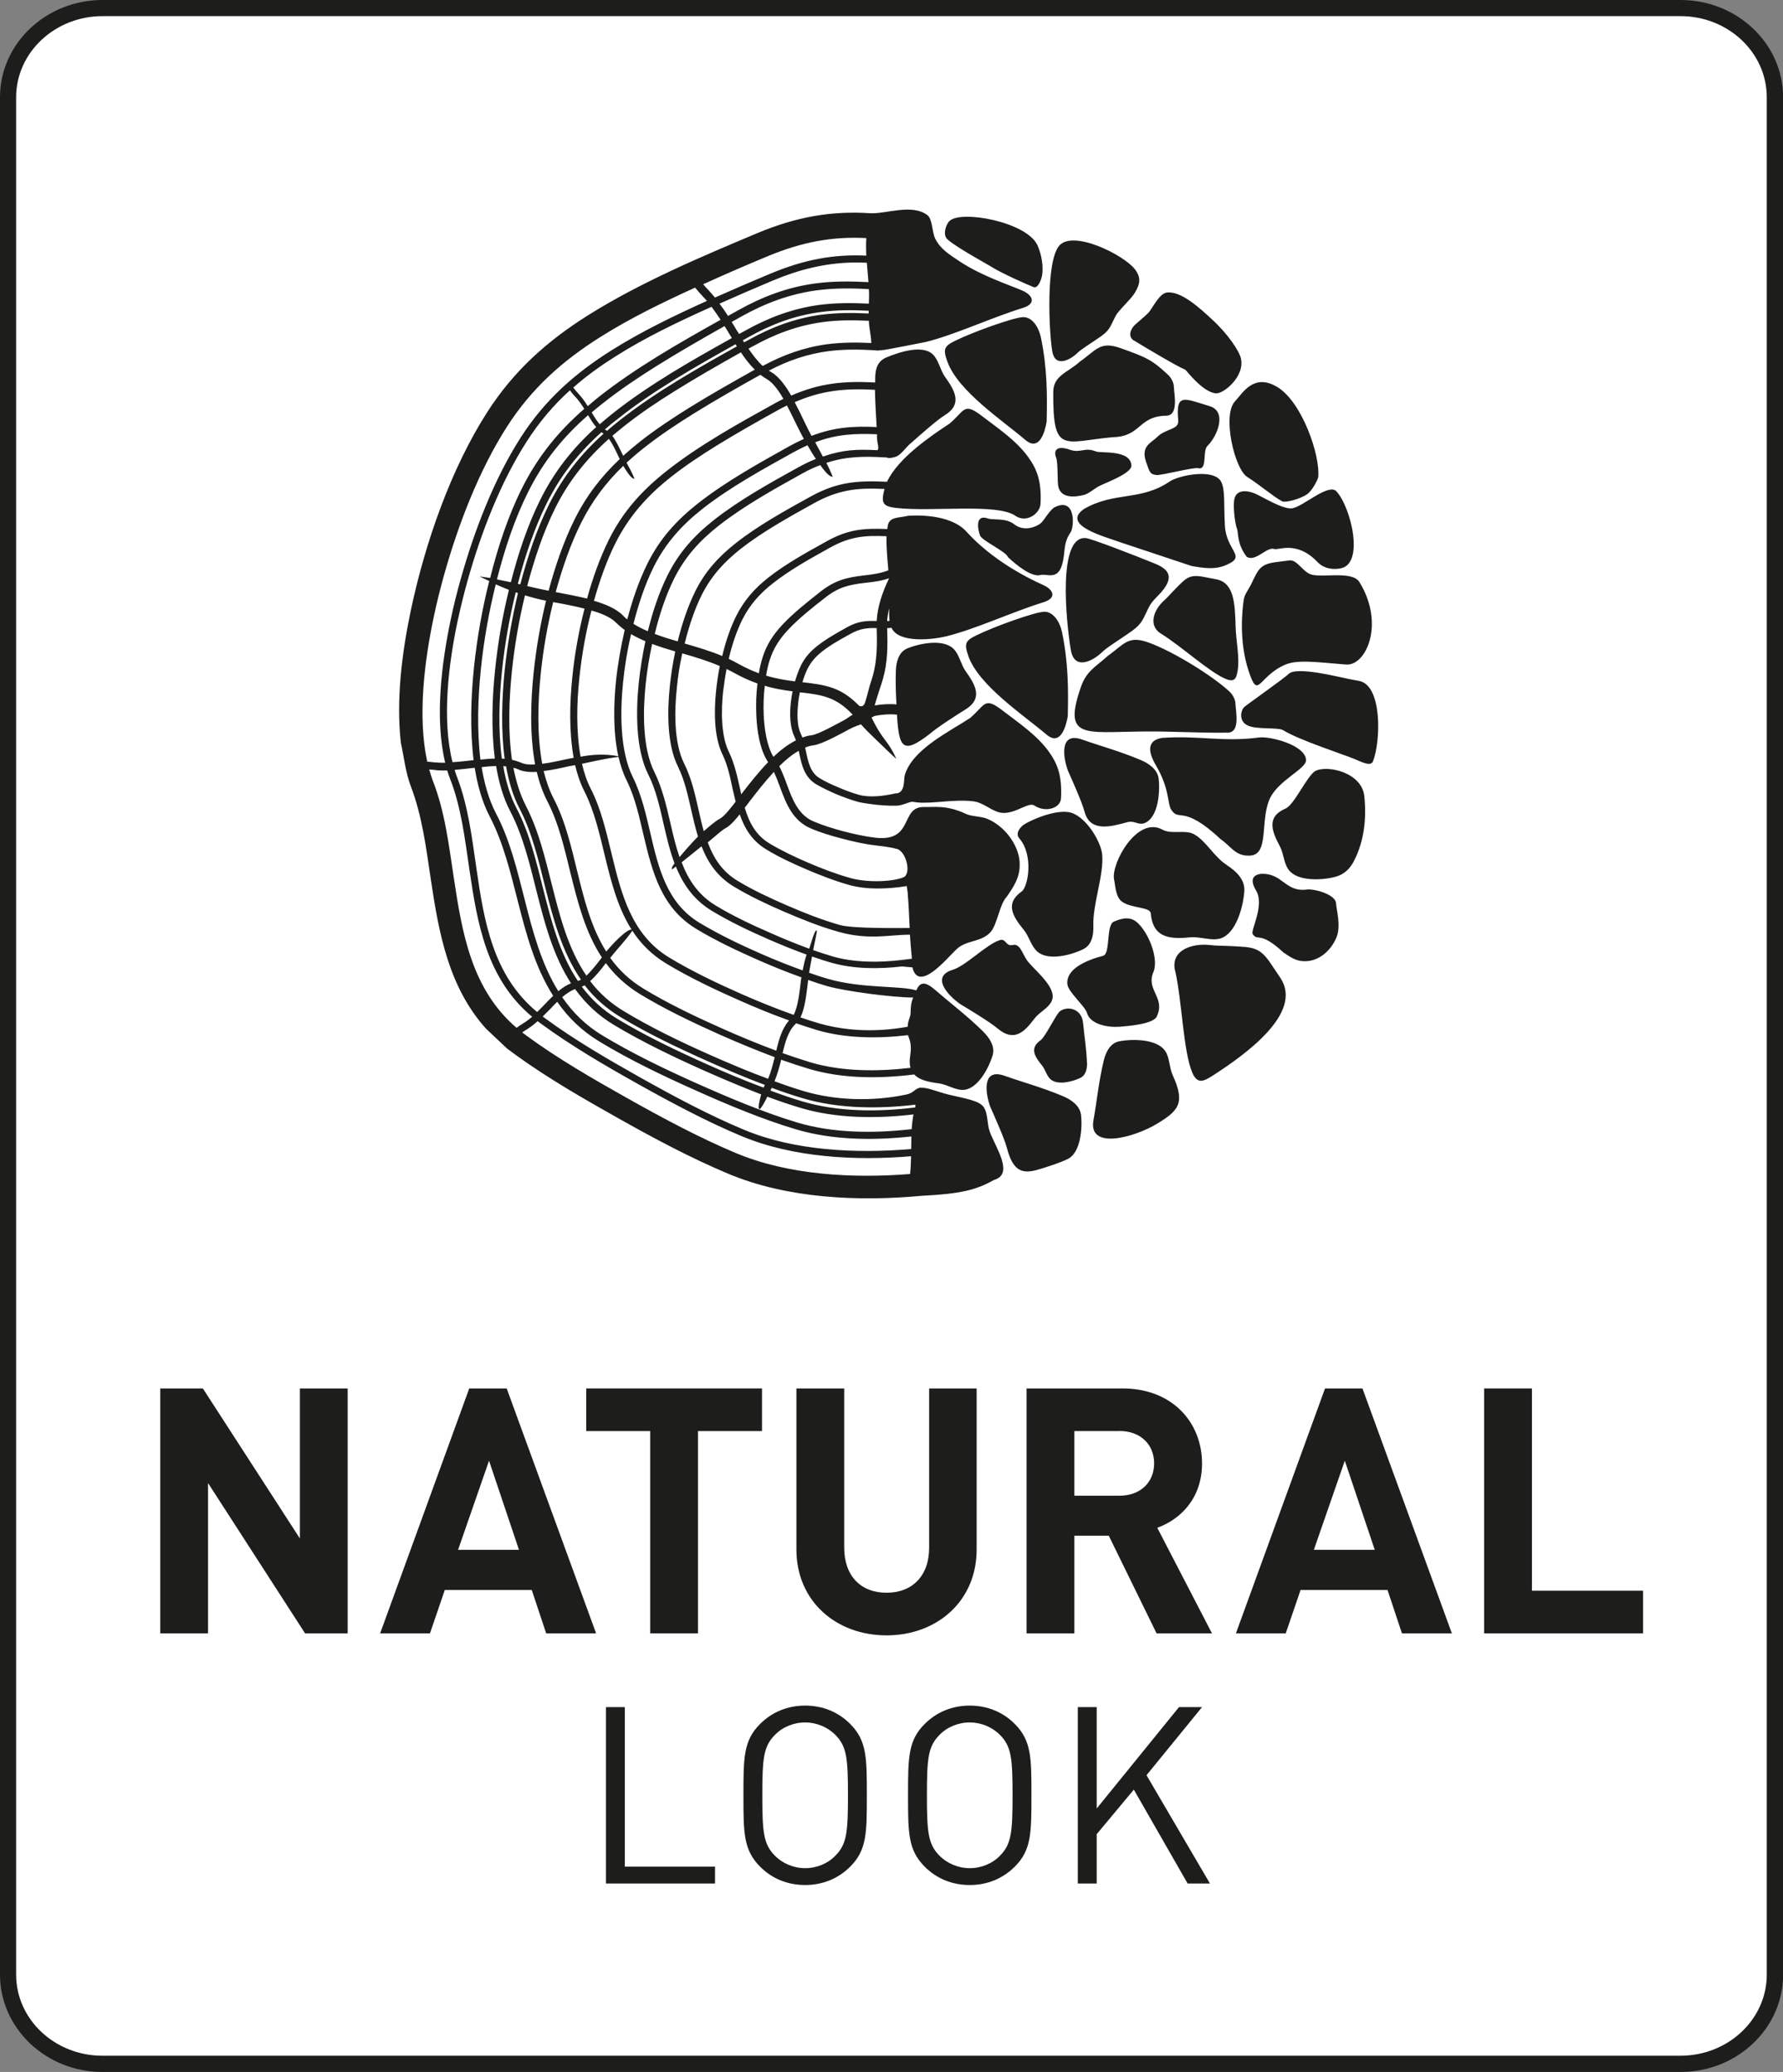 <?xml version="1.0" encoding="UTF-8"?> <svg xmlns="http://www.w3.org/2000/svg" id="Layer_1" viewBox="0 0 175.7 204.16"><rect x="0" y="0" width="175.7" height="204.16" fill="#808080" stroke="none"/><defs><style>.cls-1{fill:#fff;}.cls-2,.cls-3{fill:#1d1d1b;}.cls-3{fill-rule:evenodd;}</style></defs><g><path class="cls-1" d="m10.1.8C4.96.8.8,4.73.8,9.58v184.99c0,4.85,4.16,8.79,9.3,8.79h155.51c5.14,0,9.3-3.94,9.3-8.79V9.58c0-4.85-4.16-8.79-9.3-8.79H10.1Z"></path><path class="cls-2" d="m165.61,204.16H10.1c-5.57,0-10.1-4.3-10.1-9.59V9.58C0,4.3,4.53,0,10.1,0h155.51c5.57,0,10.1,4.3,10.1,9.58v184.99c0,5.29-4.53,9.59-10.1,9.59ZM10.1,1.59C5.41,1.59,1.59,5.18,1.59,9.58v184.99c0,4.41,3.81,7.99,8.5,7.99h155.51c4.69,0,8.5-3.58,8.5-7.99V9.58c0-4.41-3.81-7.99-8.5-7.99H10.1Z"></path></g><path class="cls-1" d="m109.1,43.25c19.47,2.17,9.1-15.21,0,0"></path><g><path class="cls-2" d="m30.06,160.94l-9.56-14.81v14.81h-4.71v-24.13h4.2l9.56,14.78v-14.78h4.71v24.13h-4.2Z"></path><path class="cls-2" d="m53.82,160.94l-1.42-4.27h-8.57l-1.46,4.27h-4.91l8.78-24.13h3.69l8.81,24.13h-4.91Zm-5.63-17.01l-3.05,8.78h6l-2.95-8.78Z"></path><path class="cls-2" d="m68.78,141.01v19.93h-4.71v-19.93h-6.3v-4.2h17.32v4.2h-6.3Z"></path><path class="cls-2" d="m87.36,161.14c-4.95,0-8.88-3.35-8.88-8.47v-15.86h4.71v15.69c0,2.78,1.63,4.44,4.17,4.44s4.2-1.66,4.2-4.44v-15.69h4.68v15.86c0,5.12-3.93,8.47-8.88,8.47Z"></path><path class="cls-2" d="m113.97,160.94l-4.71-9.62h-3.39v9.62h-4.71v-24.13h9.46c4.91,0,7.83,3.36,7.83,7.39,0,3.39-2.07,5.49-4.41,6.34l5.39,10.4h-5.46Zm-3.66-19.93h-4.44v6.37h4.44c2.07,0,3.42-1.32,3.42-3.19s-1.36-3.19-3.42-3.19Z"></path><path class="cls-2" d="m138.15,160.94l-1.42-4.27h-8.57l-1.46,4.27h-4.91l8.78-24.13h3.69l8.81,24.13h-4.91Zm-5.63-17.01l-3.05,8.78h6l-2.95-8.78Z"></path><path class="cls-2" d="m146.25,160.94v-24.13h4.71v19.93h10.95v4.2h-15.66Z"></path></g><g><path class="cls-2" d="m59.71,185.59v-17.38h1.86v15.72h8.89v1.66h-10.74Z"></path><path class="cls-2" d="m83.78,183.93c-1.17,1.17-2.71,1.81-4.44,1.81s-3.27-.63-4.44-1.81c-1.64-1.64-1.64-3.34-1.64-7.03s0-5.4,1.64-7.03c1.17-1.17,2.71-1.81,4.44-1.81s3.27.63,4.44,1.81c1.64,1.64,1.64,3.34,1.64,7.03s0,5.4-1.64,7.03Zm-1.44-12.96c-.76-.78-1.86-1.25-3-1.25s-2.25.46-3,1.25c-1.1,1.12-1.22,2.29-1.22,5.93s.12,4.81,1.22,5.93c.76.78,1.86,1.25,3,1.25s2.25-.46,3-1.25c1.1-1.12,1.22-2.29,1.22-5.93s-.12-4.81-1.22-5.93Z"></path><path class="cls-2" d="m100,183.93c-1.17,1.17-2.71,1.81-4.44,1.81s-3.27-.63-4.44-1.81c-1.64-1.64-1.64-3.34-1.64-7.03s0-5.4,1.64-7.03c1.17-1.17,2.71-1.81,4.44-1.81s3.27.63,4.44,1.81c1.64,1.64,1.64,3.34,1.64,7.03s0,5.4-1.64,7.03Zm-1.44-12.96c-.76-.78-1.86-1.25-3-1.25s-2.25.46-3,1.25c-1.1,1.12-1.22,2.29-1.22,5.93s.12,4.81,1.22,5.93c.76.78,1.86,1.25,3,1.25s2.25-.46,3-1.25c1.1-1.12,1.22-2.29,1.22-5.93s-.12-4.81-1.22-5.93Z"></path><path class="cls-2" d="m117.03,185.59l-5.3-9.25-3.66,4.39v4.86h-1.86v-17.38h1.86v9.99l8.11-9.99h2.27l-5.47,6.71,6.25,10.67h-2.2Z"></path></g><path class="cls-3" d="m109.1,64.69c-1.17,1.03-2.03,1.45-2.56,2.93-1.83,5.2.28,4.52,5.84,4.46,2.85-.05,5.81.16,8.62.11,1.24-.02.77-2.1.74-2.89,0-.18-.12-.72-.58-1.15-1.59-1.49-5.5-3.95-7.98-4.84-2.05-.74-2.39.18-4.09,1.37m-2.31-14.5c-2.26,1.61,2.32,2.76,3.52,3.22,2.38.79,4.75,1.58,7.12,2.37,1.18.2,2.36.41,3.5-.14,1.94-.84-.08-1.34-.22-3.86-.11-2.08.04-3.49-.36-4.29-.69-1.36-4.17-.65-5.07-.04-2.93,1.98-5.44.95-8.5,2.74Zm7.65,12.27c1.98,1.22,4.77,3.81,6.39,4.46.93.37,1.04-.17,1.16-.97.17-1.21-.17-2.69-.22-4.18-.07-2.19-.11-4.3-1.86-4.67-.44-.08-.87-.17-1.31-.25-1.43-.27-1.74.15-2.75,1.17-.5.5-.76.83-1.16,1.19-.92.82-1.62,2.41-.26,3.25Zm-5.83,1.81c.43-.45,1.91-1.34,2.96-2.1,1.05-.76,1.08-1.22,1.7-2.42.35-.68,1.14-1.2,1.61-1.97.66-1.09.19-1.72-1.05-2.23-1.9-.78-6.27-2.47-6.81-2.52-2.8-.27-1.97,8.14-1.49,11.02.34,2.03,2.13,1.13,3.08.22Zm-51.03-23.98c-.27-.43-.57-.86-.92-1.23-.18-.19-.34-.38-.49-.59-1.64,1.48-3.03,3.14-4.23,5-2.6,4.03-4.55,9.09-5.85,13.74-.37,1.32-.7,2.66-.99,4.01-.88,4.15-1.57,9.64-.5,13.89.66-.03,1.32-.12,1.98-.19.03,0,.06,0,.1-.01-.37-3.02-.27-6.18.04-9.17.3-2.86.8-5.71,1.5-8.48-.21-.1-.42-.19-.62-.29l-.33-.16.36.05c.23.03.45.07.68.1.75-3,1.76-6.09,3.13-8.83,1.55-3.1,3.55-5.58,6.16-7.85Zm1.18,1.8c-.31-.35-.56-.77-.8-1.17-2.5,2.18-4.42,4.58-5.91,7.57-1.34,2.68-2.33,5.68-3.07,8.61.46.09.91.19,1.37.28.71-2.77,1.64-5.61,2.91-8.15,1.39-2.79,3.19-5.06,5.5-7.14Zm.52.51c-2.26,2.02-4.02,4.24-5.38,6.97-1.24,2.49-2.16,5.25-2.86,7.96.08.02.16.04.24.06.7-2.67,1.61-5.41,2.83-7.87,1.36-2.73,3.12-4.95,5.38-6.98-.07-.04-.14-.09-.21-.14Zm.73.65c-2.21,1.98-3.95,4.14-5.28,6.81-1.2,2.4-2.08,5.09-2.77,7.7.7.16,1.41.32,2.11.46.64-2.38,1.46-4.81,2.55-7.01,1.14-2.3,2.6-4.21,4.46-5.97-.06-.12-.12-.25-.18-.37-.25-.53-.54-1.15-.89-1.62Zm1.43,2.65c-1.73,1.66-3.1,3.5-4.18,5.66-1.06,2.13-1.86,4.49-2.49,6.79,1.03.2,2.07.39,3.09.64.54-1.97,1.24-3.95,2.14-5.78,1.39-2.81,3.3-4.91,5.76-6.84,3.17-2.5,6.97-4.6,10.5-6.56.31-.17.63-.35.95-.5-.37-.64-.96-1.55-1.6-1.92-.23-.14-.45-.29-.67-.45-2.19,1.22-4.37,2.46-6.49,3.77-1.69,1.05-3.37,2.16-4.93,3.39-.61.48-1.2.98-1.77,1.5.27.49.53.96.74,1.48l.04.11-.11-.03c-.28-.07-.8-.92-1-1.26Zm-.03-.97c.54-.48,1.09-.95,1.66-1.4,1.56-1.23,3.23-2.33,4.92-3.38,2.09-1.3,4.25-2.51,6.4-3.72-.52-.5-.97-1.1-1.37-1.7-2.18,1.22-4.36,2.47-6.48,3.79-1.72,1.07-3.42,2.2-5,3.46-.4.32-.8.64-1.19.97.38.52.68,1.17.96,1.75.03.07.07.15.11.22Zm-1.57-2.48c.4-.35.81-.69,1.23-1.02,3.51-2.77,7.64-5.11,11.55-7.29-.04-.07-.08-.14-.13-.21-3.93,2.2-8.11,4.56-11.62,7.37-.43.32-.85.66-1.25,1.02.05.04.1.07.16.1.02.01.04.03.06.04Zm-.74-.63c.42-.37.86-.73,1.31-1.09,3.56-2.82,7.75-5.2,11.72-7.41-.07-.11-.15-.23-.21-.34-.17-.28-.33-.56-.51-.84-2.28,1.28-4.55,2.59-6.76,3.97-1.8,1.13-3.57,2.32-5.24,3.64-.37.3-.74.59-1.1.9.24.4.49.81.8,1.17Zm11.92-10.3c-.29-.43-.58-.86-.89-1.28-3.21,1.44-6.47,2.99-9.43,4.86-1.47.93-2.9,1.94-4.2,3.1.16.2.31.39.49.58.36.38.66.81.94,1.25.33-.29.67-.57,1.01-.85,3.67-2.91,7.99-5.37,12.08-7.66Zm-27.14,43.65c-1.05-4.36-.35-9.85.54-14.09.29-1.39.63-2.76,1.02-4.12,1.32-4.69,3.28-9.8,5.9-13.87,2.35-3.65,5.28-6.27,8.96-8.58,2.96-1.86,6.18-3.41,9.37-4.85-.13-.15-.26-.31-.41-.45-.26-.28-.51-.56-.75-.86-3.17,1.44-6.36,2.99-9.3,4.84-3.79,2.38-6.82,5.09-9.24,8.86-2.76,4.3-4.83,9.7-6.21,14.65-.38,1.36-.72,2.73-1.01,4.11-.91,4.3-1.61,9.82-.64,14.25.21.02.42.03.63.06.38.04.76.05,1.14.05Zm33.68-35.21c-.32.16-.63.31-.94.49-2,1.11-4,2.24-5.95,3.44-1.54.95-3.05,1.95-4.47,3.06-2.38,1.87-4.21,3.91-5.57,6.63-.88,1.77-1.55,3.71-2.09,5.63.96.28,2.15.72,2.86,1.45.13.14.27.27.42.39.49-1.88,1.14-3.8,2-5.53,1.21-2.43,2.85-4.24,4.97-5.91,2.74-2.15,6-3.96,9.05-5.66.45-.25.91-.47,1.38-.69-.22-.41-.43-.82-.64-1.24-.34-.68-.66-1.37-1.02-2.05Zm2.85,5.27c-.3-.44-.57-.89-.83-1.35-.46.21-.91.44-1.36.68-3.01,1.67-6.28,3.46-8.99,5.59-2.04,1.61-3.62,3.36-4.79,5.69-.88,1.76-1.52,3.73-2.01,5.64.45.28.93.52,1.42.73.46-1.88,1.09-3.81,1.95-5.53,1.11-2.23,2.61-3.89,4.56-5.43,2.51-1.98,5.51-3.64,8.31-5.19.56-.31,1.14-.59,1.73-.83Zm-22.78,51.86c-.09.06-.19.1-.29.14.95,1.27,2.09,2.31,3.45,3.14,2.77,1.68,5.84,3.14,8.78,4.46,1.87.84,3.77,1.64,5.68,2.35.05-.09.09-.18.13-.27-1.89-.7-3.75-1.5-5.6-2.32-2.91-1.3-5.94-2.73-8.67-4.39-1.36-.83-2.53-1.86-3.5-3.12Zm.54-.4c.9,1.19,2,2.16,3.27,2.93,2.7,1.64,5.69,3.07,8.57,4.35,1.87.83,3.77,1.63,5.69,2.34.29-.68.47-1.41.65-2.13-1.77-.67-3.53-1.39-5.27-2.16-2.69-1.2-5.5-2.53-8.03-4.07-1.31-.8-2.42-1.81-3.34-3.04-.46.61-.97,1.26-1.54,1.76Zm4.08-5.08c-1.37-2.15-2.02-4.72-2.65-7.32-.51-2.11-1.02-4.36-2.01-6.32-.41-.81-.7-1.69-.91-2.57-.19.03-.38.08-.56.1-.84.19-1.68.38-2.54.48.23.91.53,1.84.97,2.68,1.18,2.26,1.76,4.84,2.36,7.28.65,2.64,1.35,5.48,2.84,7.83.46-.55,1.93-2.18,2.51-2.18Zm15.5,8.94c-1.66-.59-3.31-1.27-4.93-1.99-2.41-1.06-4.9-2.25-7.16-3.61-1.46-.88-2.53-1.99-3.34-3.23-.66.96-1.46,1.76-2.18,2.67.87,1.22,1.94,2.21,3.22,3,2.49,1.52,5.28,2.84,7.94,4.02,1.71.76,3.45,1.48,5.2,2.13.25-1.02.55-2.18,1.26-2.97Zm-16.81-26.03c-.54-2.43-.45-5.24-.23-7.4.18-1.7.48-3.39.86-5.04-.32-.22-.6-.47-.88-.74-.57-.58-1.63-.96-2.4-1.17-.56,2.17-.96,4.41-1.19,6.65-.27,2.5-.32,5.23.12,7.75,1.17-.22,2.43-.29,3.63-.06l.09.02Zm17.28,25.48c.43-.79.58-2.27.69-3.19.03-.17.04-.33.07-.5-1.41-.5-2.81-1.07-4.18-1.67-2.07-.91-4.24-1.93-6.19-3.11-3.45-2.09-4.33-5.63-5.18-9.22-.43-1.82-.84-3.75-1.69-5.45-.34-.68-.59-1.45-.78-2.26h-.11c-1.22.17-2.3.41-3.49.67.19.83.46,1.66.85,2.43,1.04,2.02,1.55,4.31,2.08,6.49.95,3.9,1.94,7.92,5.68,10.18,2.23,1.35,4.7,2.52,7.07,3.57,1.7.75,3.43,1.45,5.18,2.07Zm.88-4.36c.11-.52.22-1.07.39-1.57-1.24-.45-2.46-.94-3.67-1.47-1.9-.83-3.88-1.76-5.66-2.84-1.74-1.05-2.81-2.54-3.55-4.37-.1.07-.19.16-.29.23l-.07.06-.03-.09c-.04-.11.18-.39.26-.51-.47-1.23-.76-2.52-1.06-3.8-.38-1.66-.76-3.44-1.54-4.98-1.26-2.52-1.2-6.29-.93-8.96.14-1.39.37-2.78.66-4.15-.49-.2-.96-.43-1.41-.7-.37,1.55-.63,3.14-.79,4.73-.29,2.78-.35,6.75.96,9.37.87,1.75,1.31,3.73,1.75,5.61.78,3.34,1.61,6.8,4.81,8.73,1.92,1.16,4.04,2.17,6.09,3.07,1.34.59,2.71,1.13,4.08,1.63Zm-36.8-19.83c.1.35.21.71.33,1.05,1.22,3.06,1.61,6.44,2.1,9.65.81,5.37,1.73,10.98,6.19,14.78.19-.16.4-.29.61-.42.33-.2.63-.43.92-.67-4.5-3.76-5.4-9.17-6.19-14.55-.44-2.97-.8-6.13-1.92-8.96-.1-.25-.18-.51-.26-.76-.46.01-.92,0-1.38-.07-.13-.01-.27-.02-.41-.03Zm10.64,23.92c.28-.27.56-.56.83-.84.24-.26.5-.51.75-.76-1.8-2.82-2.68-6.17-3.49-9.35-.71-2.77-1.41-5.72-2.75-8.29-.78-1.49-1.23-3.19-1.49-4.82-.03,0-.05,0-.08,0-.63.07-1.27.15-1.9.2.06.19.12.39.19.58,1.14,2.9,1.52,6.11,1.96,9.15.75,5.17,1.62,10.53,5.98,14.13Zm-4.05-24.24c-.48.01-.95.05-1.42.11.26,1.56.69,3.18,1.44,4.61,1.38,2.63,2.08,5.63,2.81,8.47.77,3.04,1.62,6.29,3.31,9,.37-.32.79-.6,1.25-.78-1.77-2.72-2.62-6-3.4-9.08-.66-2.63-1.32-5.44-2.59-7.87-.72-1.37-1.14-2.95-1.39-4.45Zm.71.01c.24,1.41.64,2.87,1.31,4.15,1.31,2.5,1.97,5.36,2.65,8.05.77,3.04,1.61,6.32,3.4,8.97.1-.03.2-.08.3-.13-1.88-2.72-2.75-6.05-3.54-9.17-.64-2.56-1.27-5.31-2.51-7.68-.68-1.29-1.08-2.76-1.33-4.17-.09,0-.18-.02-.27-.02Zm8.19,20.65c.56-.53,1.07-1.19,1.53-1.8-1.64-2.48-2.39-5.48-3.09-8.3-.58-2.36-1.15-4.91-2.29-7.1-.47-.91-.8-1.9-1.04-2.88-.56.03-1.22.01-1.76-.22-.17-.09-.36-.15-.54-.19.25,1.27.63,2.58,1.23,3.75,1.27,2.45,1.91,5.21,2.58,7.85.76,3.01,1.59,6.27,3.39,8.89Zm-10.43-21.29c.47-.05.94-.1,1.41-.1-.36-2.89-.27-5.92.03-8.78.27-2.64.73-5.28,1.36-7.85-.44-.17-.87-.35-1.3-.54-.67,2.71-1.17,5.51-1.46,8.3-.3,2.92-.4,6.01-.05,8.97Zm2.38-.08c-.38-2.87-.28-5.88,0-8.72.27-2.57.72-5.12,1.31-7.61-.07-.03-.15-.05-.22-.08-.62,2.52-1.08,5.11-1.35,7.71-.29,2.82-.39,5.83-.02,8.68.09,0,.18.01.27.02Zm.72.1c.32.07.64.17.94.3.4.17.91.18,1.34.15-.53-2.92-.45-6.1-.15-9,.25-2.4.66-4.8,1.23-7.13-.7-.13-1.4-.32-2.08-.53-.59,2.46-1.03,4.97-1.29,7.5-.29,2.82-.39,5.86.01,8.71Zm6.08-.19c-.46-2.59-.4-5.41-.13-7.99.23-2.27.64-4.53,1.2-6.72-1.02-.26-2.06-.46-3.09-.64-.57,2.33-.99,4.71-1.23,7.11-.29,2.84-.37,5.97.15,8.82.83-.1,1.66-.3,2.48-.47.21-.04.42-.09.63-.12Zm10.43,9.78c.57-.69,1.19-1.39,1.82-2.03-.26-.84-.45-1.7-.65-2.55-.33-1.45-.66-3.01-1.33-4.36-1.1-2.21-1.04-5.52-.8-7.86.12-1.17.3-2.33.54-3.47-.76-.22-1.53-.46-2.28-.74-.28,1.32-.5,2.65-.64,4-.26,2.53-.34,6.21.85,8.59.8,1.61,1.21,3.42,1.61,5.14.25,1.1.51,2.2.88,3.27Zm5.53-5.47c-.1-.41-.2-.82-.29-1.23-.24-1.13-.49-2.36-1-3.41-.87-1.77-.83-4.38-.64-6.25.09-.83.2-1.66.37-2.47-1.2-.52-2.45-.89-3.7-1.25-.24,1.11-.43,2.24-.53,3.38-.24,2.2-.32,5.4.72,7.48.71,1.42,1.07,3.01,1.41,4.53.16.71.32,1.43.52,2.13.4-.35,1.19-1.04,1.59-1.23.46-.24,1.22-1.25,1.56-1.69Zm.54-.71c.84-1.09,1.7-2.18,2.66-3.18-.83-1.24-1.1-3.16-1.16-4.59-.05-1.05-.02-2.13.11-3.16-.8-.29-1.57-.64-2.32-1.06-.24-.13-.47-.25-.72-.37-.15.75-.25,1.52-.35,2.28-.18,1.73-.23,4.24.57,5.88.55,1.12.82,2.38,1.09,3.58.05.2.09.41.13.62Zm3.18-3.7c.66-.63,1.4-1.21,2.22-1.63-.05-.14-.1-.28-.17-.42-.44-.92-.44-2.25-.34-3.22.04-.4.1-.8.18-1.19-.93-.12-1.83-.27-2.74-.55-.11.97-.15,1.96-.1,2.94.06,1.23.28,2.96.95,4.06Zm2.85-1.9c.29-.11.59-.2.9-.23.69-.08,2.54-1.14,3.22-1.49.3-.16.56-.39.85-.54-1.64-1.73-2.96-1.95-5.17-2.2-.01,0-.03,0-.04,0-.08.4-.15.81-.18,1.22-.08.82-.12,2.05.26,2.83.07.14.12.28.18.43Zm-.72-5.54c.16-.54.35-1.08.59-1.58.4-.8.94-1.39,1.64-1.94.88-.69,1.93-1.27,2.91-1.82,1.01-.56,1.78-.65,2.91-.61.08-1.49.59-2.87,1.21-4.19v-.02c-.77.27-1.52.36-2.34.45-1.6.18-2.64.43-3.92,1.44-1.27.99-2.63,2.06-3.73,3.24-.81.88-1.39,1.77-1.76,2.92-.16.5-.27,1.02-.36,1.54.94.29,1.88.45,2.85.57Zm.73.08c2.33.27,3.79.49,5.58,2.31.1.1.4.08.46-.07v-.02s.02,0,.02,0c.14-.08.48-1.59.57-1.86.1-.32.21-.64.3-.96.44-1.54.44-3.11.39-4.73-.98-.03-1.66.06-2.53.54-.95.52-1.97,1.08-2.83,1.75-.62.49-1.11,1.02-1.46,1.73-.21.42-.37.87-.5,1.32Zm8.55-7.28c-.1.41-.17.83-.2,1.25.08,0,.16,0,.24-.01-.05-.37-.05-.79-.04-1.24Zm-.25-7.1c-2.16-.1-3.6.03-5.54,1.1-1.91,1.06-3.96,2.19-5.66,3.53-1.28,1-2.27,2.1-3.01,3.56-.6,1.2-1.04,2.57-1.35,3.89.32.15.64.32.95.49.65.36,1.32.68,2.02.93.08-.53.21-1.06.37-1.57.39-1.25,1.04-2.23,1.92-3.18,1.12-1.2,2.5-2.28,3.79-3.3,1.41-1.1,2.52-1.39,4.28-1.59.77-.09,1.5-.18,2.23-.44.06-.02.11-.04.17-.06-.1-1.2-.21-2.27-.18-3.37Zm25.02,22.04c-2.04-.86-3.83-1.33-5.76-2.01-2.26-.8-1.87,1.77-1.4,3.05.41.93,1.4,3.13,1.64,4.05.54,2.07,2.62,1.48,4.19,1.05.8-.22,1.14.39,1.85.03,1.19-.61,1.42-2.89,1.27-4.29-.1-.95-.98-1.54-1.79-1.88Zm-19.03-39.25c1.02,2.89,5.46,5.82,7.67,7.71,1.41,1.21,1.95-.84,2.11-1.8.06-2.62.06-5.27-.57-8.3-.21-.99-.85-2.03-1.78-1.99-.91.04-4.79,1.41-6.67,2.33-1.1.54-1.2.83-.77,2.04Zm-7.76-5v.26c-1.6-.08-3.15-.08-4.74.13-2.54.35-4.85,1.22-7.05,2.45-.16.09-.32.18-.48.26-.04-.07-.09-.13-.13-.2.21-.12.42-.24.63-.35,2.19-1.23,4.49-2.09,7.02-2.43,1.59-.22,3.16-.21,4.75-.13Zm.02-2.13c.03.49.02.97,0,1.42-1.65-.08-3.27-.09-4.93.13-2.61.36-4.96,1.25-7.22,2.51-.21.11-.43.23-.64.35-.07-.12-.14-.23-.22-.34-.16-.29-.34-.57-.51-.85.32-.18.65-.36.97-.54,2.31-1.29,4.73-2.21,7.4-2.57,1.72-.23,3.42-.22,5.14-.12Zm-.2-2.62c.05.61.11,1.24.16,1.92-1.76-.09-3.49-.11-5.25.13-2.74.37-5.22,1.31-7.6,2.65-.33.18-.66.36-.99.55-.26-.41-.54-.82-.84-1.21,1.75-.78,3.5-1.54,5.27-2.28,2.49-1.05,5.06-1.71,7.81-1.77.48-.01.96,0,1.43.02Zm-.05-2.42c-.04.58-.03,1.15,0,1.73-3.18-.15-6.08.36-9.49,1.79-1.82.76-3.63,1.54-5.43,2.34-.19-.23-.38-.45-.58-.67-.2-.21-.39-.42-.58-.64,2.08-.95,4.17-1.85,6.28-2.73,3.51-1.47,6.51-1.99,9.8-1.82Zm20.98,12.23c-1.17,1.03-2.55,1.33-2.56,2.93-.04,6.18.99,4.91,5.84,4.46,2.85-.05,2.49-2.07,5.3-2.12,1.24-.02.77-2.1.74-2.89,0-.18-.12-.72-.58-1.15-1.59-1.49-2.17-1.72-4.65-2.61-2.05-.74-2.39.18-4.09,1.37Zm5.41-2.13c.97.6,4.24,2.55,5.04,2.87.09.04,1.67,2.18,3,2.33.76.08,2.9-1.67,2.48-3.45-.18-.76-1.3-2.43-2.88-3.87-1.17-1.07-2.97-2.76-4.39-2.62-.8.08-1.47,1.63-1.86,2.02-.24.25-1.07.95-1.27,1.13-.45.4-.8,1.18-.13,1.6Zm-5.59,1.22c.35-.36,1.54-1.08,2.39-1.69.84-.61.87-.99,1.37-1.95.28-.55,1.51-1.64,1.88-2.26.53-.88.68-1.51.01-2.37-1.11-1.41-6.11-3.91-7.46-2.28-1.31,1.59-.99,8.42-.67,10.37.27,1.64,1.72.91,2.48.18Zm-19.75,8.01v.33c.03.66.23.99.06,1.24-2.08-.1-3.38-.06-5.39.63-.25-.47-.52-.94-.76-1.41,2.11-.8,3.93-.88,6.09-.79Zm-.2-4.39c.02,1.27.1,2.46.17,3.68-2.28-.11-4.19.01-6.42.87-.23-.41-.43-.83-.63-1.24-.33-.7-.67-1.4-1.03-2.08,2.75-1.2,5.05-1.37,7.91-1.22Zm41.17,11.68c-.76.12-1.89-.51-3.47-1.33-.79-.41-2.16-.69-2.31.58-.1.88.12,2.34.27,2.72.19.44-.04,1.47.97,2.81.88.56,2-1.04,2.73-.76.38.14,2.21-.87,4.26,1.29.86.91,2.16.63,2.17.63,2.53-.32,1.11-6.08-.32-7.61-.76-.82-3.28,1.49-4.3,1.66Zm-12.87,22.63c-1.61.25-1.32,1.5-.62,2.69,1.36,2.3,1.14,3.8,1.5,4.36.81,1.29,1.11-.6,4.91,2.95,1,.69,1.39,1.59,2.68,1.6,2.15.1,1.14-3.25,2.1-5.53.8-1.88,3.64-3,3.61-3.88-.04-1.49-3.56-2.38-4.65-2.23-3.56.47-5.93-.22-9.54.04Zm6.38,12.53c-1.29-.82-2.07-2.43-3.28-3.06-.87-.45-2.18.06-3.07-.43-2.49-1.38-5.07,3.32-4.77,4.9.13.5.11,1.75.83,2.23.97.64,2.73.48,2.79,1.12.22,2.5,1.99,2.54,3.91,2.36.99-.09,2.05.38,2.95.11,1.52-.46,2.25-3.05,2.36-4.69.07-1.12-.84-1.97-1.72-2.53Zm-12.14,19.29c-.5,2.09-.66,3.91-1.01,5.87-.52,2.97,4.1,1.65,6.28.32,2.09-1.27,2.8-2,1.53-4.78-.36-.78-.28-1.74-.76-2.41-.81-1.14-3.12-1.18-4.48-.93-.93.17-1.36,1.09-1.56,1.92Zm-4.02,3.48c-2.04-.86-3.83-1.33-5.76-2.01-2.26-.8-1.87,1.76-1.4,3.05.41.93,1.4,3.13,1.64,4.05.54,2.07,1.32,2.62,2.89,2.2.8-.22,2.44-.75,3.15-1.12,1.19-.61,1.42-2.9,1.27-4.29-.1-.95-.98-1.54-1.79-1.88Zm-14.96,5.92c-.01.62-.04,1.21-.1,1.75-5.63.45-11.95.11-17.11-2.04-3.64-1.52-7.32-3.5-10.77-5.44-3.33-1.87-6.84-3.89-9.93-6.16-.14-.1-.27-.21-.41-.31.15-.1.29-.21.45-.29.38-.25.74-.52,1.07-.82.11.08.22.16.32.24,2.97,2.18,6.31,4.13,9.51,5.92,3.31,1.85,6.83,3.74,10.32,5.19,5.03,2.09,11.17,2.42,16.64,1.96Zm.03-1.95c-.01.41-.02.83-.02,1.24-5.4.46-11.49.18-16.45-1.89-3.46-1.44-6.95-3.31-10.23-5.15-3.17-1.78-6.5-3.71-9.43-5.87-.07-.05-.13-.1-.2-.15.26-.26.53-.52.79-.79.21-.22.42-.45.64-.66,1.11,1.61,2.49,2.91,4.16,3.92,2.95,1.79,6.21,3.35,9.34,4.75,3.21,1.44,6.67,2.9,10.03,3.9,3.53,1.05,7.52,1.12,11.37.7Zm.21-2.18c-.09.46-.15.95-.18,1.46-3.81.44-7.79.39-11.27-.65-3.33-1-6.75-2.45-9.94-3.87-3.11-1.39-6.33-2.94-9.25-4.7-1.61-.97-2.92-2.24-3.98-3.78.37-.32.8-.63,1.27-.8,1.04,1.43,2.29,2.61,3.81,3.52,2.81,1.69,5.9,3.17,8.88,4.5,1.86.83,3.75,1.62,5.65,2.36-.09.3-.43,1.58-.13,1.43.16-.08.61-.92.73-1.21,1.08.4,2.18.78,3.29,1.11,3.46,1.03,7.37,1.08,11.12.64Zm-.34-5.69c-.06.44-.04.81.04,1.11-3.18.37-6.71.39-9.85-.54-.92-.28-1.84-.59-2.75-.91.23-.99.54-2.21,1.3-2.9.01-.02.03-.03.04-.04.69.24,1.39.47,2.09.68,2.85.83,6.04.83,8.92.49.34.81.33,1.26.21,2.12Zm10.08-10.99c-.64.15-.64-.67-1.22-.49-1.32.4-3.34,2.53-4.66,2.93-2.23.68-.4,2.58.73,3.37.88.53,2.95,1.78,3.68,2.4,1.65,1.4,2.66.34,3.63-.94.49-.66,1.37-1.02,1.71-1.74.56-1.22-1.32-2.73-2.26-3.81-.64-.73-.77-1.92-1.6-1.72Zm7.98-1.89c-.07-2.18,1.06-5.03.87-7.04-.11-1.2-1.5-3.61-3.03-4.1-1.47-.47-4.37.86-4.85,1.29-.41.39-.61.85-.29,1.22,1.45,1.69.86,4.8.24,5.24-1.69,1.2-.86,2.48.21,3.79.54.67.72,1.63,1.36,2.16,1.07.9,3.29.34,4.51-.27.84-.41,1.01-1.43.98-2.29Zm8.06,4.41c.68,2.97.79,7.89,1.68,10.03.51,1.22,1.15.87,2.05.3,3.32-2.14,8.86-6.16,6.67-9.57-.33-.5-.66-.99-1-1.49-1.09-1.62-1.8-1.57-3.74-1.68-.96-.05-1.53-.03-2.25-.11-1.67-.2-3.89.47-3.42,2.52Zm-1.82,4.54c.92-1.89-1.09-2.61-.32-4.4.54-1.25-.42-3.86-1.63-4.91-.82-.72-1.84-.22-2.27-.06-.79.35-.31,3.18-1.06,3.37-1.69.44-3.67,1.31-3.52,2.8.07.76,1.74,2.16,1.94,2.84.33,1.14,2.1,1.44,3.22,1.35.76-.06,3.28-.25,3.65-1Zm-6.87,4.53c-.05-1.41-.26-2.59-.38-3.9-.14-1.53-1.68-1.7-2.32-1.13-.45.45-1.39,2.48-1.88,2.83-1.1.78-.55,1.61.14,2.46.35.43.47,1.06.88,1.4.7.58,2.13.22,2.93-.17.54-.27.65-.93.64-1.49Zm.9-60.22c-1.13-.47-1.53.2-2.59-.18-1.25-.44-1.62.04-1.36.75.23.52.1,2.43.24,2.94.3,1.14,1.68.99,2.55.76.44-.12,1.06-.66,1.46-.86.66-.34,3.22-1.26,3.18-2.03-.08-1.59-3.02-1.19-3.47-1.38Zm-5.38,7.01c-.38.35-1.65.97-2.69.16-.84-.66-2.09-.39-2.59-.57-1.25-.44-1.03.98-.77,1.69.23.52,2.61,1.6,2.74,2.11.85.81,2.35,2.01,3.22,1.77.59-.16,1.63.52,2.09-.93.41-1.28.06-2.1.87-3.28.36-.52.54-3.51-1.57-2.47-.44.22-1.09,1.33-1.31,1.52Zm30.03,13.98c1.96.14,3.84-4.02,1.29-8.14-.68-1.09-3.54-.42-4.67-.71-.91-.23-1.42-1.5-2.22-1.41-.46.06-.92.12-1.39.18-1.51.2-1.69.74-2.35,2.11-.33.68-.68,1.03-.76,1.6-.13.88-.51,3.97.47,6.97.99,3.01.91.57,3.63-.59,1.26-.54,3.31-.21,5.99-.01Zm-9.75-18.48c1.07.66,2.61,1.97,3.44,2.4.29.15,1.72-.2,2.44-.69.54-.37,1.09-1.48,1.11-1.7.22-2.1-1.58-7.4-4.04-8.88-2.35-1.41-3.44.67-4.14,1.39-1.32,1.34-.07,6.7,1.19,7.48Zm3.55,24.96c1.52.94,5.72,2.31,6.97,2.81.71.29,1.65.81,1.87.24.76-1.94.93-7.43-1.34-7.91-.34-.06-.67-.13-1.01-.19-1.1-.21-5.2-1.28-5.97-.5-.38.39-4.05,2.98-4.36,3.25-.36.32-.59,1.42.36,1.84.91.41,2.97.14,3.48.46Zm-2.29,14.16c-.99.16-.82.93-.38,1.66.84,1.42-.57,3.9-.35,4.25.5.79.68-.37,3.03,1.82.62.42,1.23.86,2.03.86,1.33.06,2.59-.91,3.19-2.32.49-1.16-.02-2.82-.03-3.36-.03-.92-2.2-1.47-2.87-1.38-2.2.29-2.38-1.69-4.61-1.54Zm9.24-1.27c1.04-1.96,1.26-4.31,1.03-6.41-.26-2.36-3.71-3.1-4.86-2.45-.82.54-2.05,3.32-2.9,3.68-1.91.82-1.35,2.24-.56,3.72.4.76.38,1.72.91,2.37.88,1.09,3.18.99,4.52.65.91-.23,1.47-.81,1.87-1.56Zm-35.65-58.52c.97.6,3.29,1.64,4.09,1.96.45.18.79-.81.85-1.21.12-.83-.05-2-.47-2.92-1.06-2.3-7.57-3.5-8.68-2.37-.24.25-.61,1.02-.34,1.6.27.57,3.89,2.53,4.56,2.94Zm18.34,15.11c.09.92-1.23.77-2.08,1.63-.58.59-1.63.87-1.08,2.46.37,1.06.39,1.19,1.03,1.28.47.04,3.64-.78,4.08-.68.98.24.4-1.67.94-2.2.97-.94,1.96-3.38.21-3.91-2.52-.76-3.36-1.33-3.09,1.42Zm-30.24-7.63v-.06c-.04-.82-.22-1.38-.24-2.14-1.53-.07-3.04-.08-4.57.13-2.47.34-4.7,1.18-6.84,2.37-.15.08-.31.16-.45.25.41.6.86,1.2,1.4,1.7,1.99-1.08,4.06-1.83,6.34-2.14,1.47-.19,2.9-.19,4.37-.12Zm2.54,49.85c-.72-.22-1.85-.32-2.22-.37-1.07-.13-2.19-.39-3.25-.67-1.01-.26-2.07-.58-3.03-.99-1.79-.77-2.43-2.42-3.05-4.11-.18-.49-.37-.99-.59-1.46-.87.94-1.66,1.95-2.44,2.97-.14.19-.29.37-.43.56.42,1.43,1.08,2.7,2.42,3.51,1.2.72,2.53,1.35,3.81,1.9,1.33.57,2.76,1.12,4.15,1.51,1.85.52,4.34.34,5.27-.07.78-.34.28-2.5-.64-2.79Zm1.59,14.63c-2.01,0-6.67-.61-8.47-1.12-.63-.18-1.26-.39-1.88-.61-.01.14-.04.28-.05.42-.13,1.01-.27,2.37-.71,3.27.61.21,1.22.41,1.84.59,4.06,1.17,7.73.5,8.73.33-.01-.57.29-.99.28-1.34.02-.55.02-.97.26-1.54Zm.21,10.82v-.26c-3.6.43-7.53.41-11.05-.62-1.04-.31-2.08-.66-3.1-1.04-.04.09-.08.18-.13.27,1.04.39,2.1.76,3.16,1.07,3.53,1.05,7.51,1.04,11.12.59Zm.58-1.92c.59-.07,1.65.42,2.75.68,1.47.35,3,.57,3.42,1.24.44.7.29,1.65.6,2.45.59,1.56,2.4,4.14.39,4.71-1.71.96-3.16,1.36-7.14,1.56-6.22.58-13.22.26-19-2.16-3.78-1.58-7.44-3.55-11.03-5.57-3.3-1.86-6.61-3.76-9.7-5.97l-1.09-.8-2.09-1.97c-3.72-4.14-4.66-9.52-5.44-14.73-.47-3.11-.83-6.17-1.97-9.16-.5-1.3-.68-2.91-.98-4.29-.48-4.27.12-8.94.99-13.07,1.39-6.57,3.93-13.91,7.53-19.51,2.59-4.04,5.87-6.98,9.92-9.53,5.15-3.23,11.05-5.73,16.67-8.09,3.92-1.64,7.34-2.21,11.12-1.97,1.54.1,4.14-.98,5.67.2.48.37.44,1.65.76,2.31.52,1.04,1.39,1.55,2.35,2.2,2.18,1.47,5.18,2.44,6.25,2.92,1.03.46,1.38,1.28.04,1.7-3.25,1.01-6.6,2.61-9.54,3.35-.09.02-3.99.79-4.14.79s-.7.11-.82.04c-1.54-.09-3.04-.12-4.57.07-2.14.27-4.09.94-5.96,1.93.08.06.17.11.25.16.8.46,1.49,1.5,1.95,2.3,2.87-1.26,5.27-1.45,8.27-1.29,0-.19,0-.39.01-.59.03-.86.28-1.55,1.14-1.9,1.27-.52,3.5-1.25,4.52-.29.6.57.72,1.53,1.22,2.23.98,1.37,1.73,2.7-.04,3.78-.78.48-2.51,2.02-3.24,2.67-.7.54-1.04,1.32-1.76,1.47-.21.04-.47.13-.76.01h0s-.08,0-.12,0c-2.07-.12-3.8-.11-5.78.54.22.41.41.84.59,1.27l.04.1-.11-.02c-.35-.07-.89-.81-1.12-1.13-.62.23-1.21.51-1.78.83-2.77,1.54-5.75,3.19-8.23,5.14-1.87,1.47-3.32,3.07-4.39,5.21-.84,1.69-1.46,3.6-1.91,5.45.74.29,1.5.52,2.26.74.41-1.67.97-3.39,1.73-4.93.97-1.96,2.3-3.42,4.02-4.77,2.2-1.73,4.83-3.18,7.29-4.54,2.63-1.46,4.59-1.63,7.57-1.49h.02c1.09-2.34,4.34-4.53,6.15-5.72,1.5-1.26,1.38-2.15,3.16-.79,1.67,1.27,3.43,2.46,4.59,4.06.83,1.15,1.36,2.34,1.22,4.69-.11.95-1.4,1.82-2.43,1.14-1.78-1.3-8.21-.39-11.79-.8-1.28-.15-1.53-.44-1.15-1.87-2.69-.13-4.54.07-6.96,1.41-2.41,1.34-5.04,2.79-7.21,4.49-1.63,1.29-2.9,2.67-3.84,4.54-.74,1.49-1.28,3.16-1.68,4.79,1.25.36,2.5.73,3.7,1.23.32-1.35.77-2.72,1.38-3.95.78-1.55,1.82-2.72,3.18-3.79,1.73-1.36,3.83-2.51,5.76-3.58,2.07-1.15,3.61-1.29,5.95-1.19,0-.08.02-.17.03-.25.12-.98,1.02-.82,2.04-1.06.45-.02,4.05-.28,5.73,1.57,2.49,2.75,5.83,4.48,7.55,5.25,1.03.46,1.38,1.28.04,1.7-3.25,1.02-6.6,2.61-9.54,3.35-1.31.33-4.72.74-5.44-.83-.14.02-.29.02-.43.03.06,1.71.06,3.36-.41,4.99-.1.35-.21.7-.33,1.04-.17.53-.34,1.06-.49,1.59.63-.11,1.48-.17,2.15-.1-.06-1.06-.1-2.13-.06-3.3.03-.86.26-1.86,1.13-2.22,1.27-.52,3.52-.94,4.53.02.6.57.72,1.53,1.22,2.23.98,1.37,1.73,2.7-.04,3.78-.78.48-2.78,1.76-3.52,2.41-2.57,1.97-3.02,1.49-3.21-1.91-.66-.08-1.54-.01-2.16.12-.06.01-.28.11-.34.17,1.14,2.36,1.57,2.14,2.44,4.07-.33-.26-1.74-1.66-2.18-2.07-.44-.42-.91-.88-1.31-1.34-.12.06-.28.1-.4.15-.26.09-.5.2-.74.33-.82.43-2.66,1.48-3.55,1.59-.28.04-.55.11-.81.22.03.14.06.28.09.42.2.94.41,2.03,1.31,2.58.58.36,1.24.66,1.87.92.65.28,1.35.55,2.04.74,1.1.3,2.51.1,3.58-.14,1,.02.82-1.42.91-1.73.69-2.59,4.46-4.38,6.44-5.69,1.5-1.26,1.38-2.15,3.16-.79,1.66,1.27,3.43,2.46,4.59,4.06.83,1.15,1.36,2.34,1.22,4.69-.11.95-1.55,1.35-2.59.67-.59-.43-1.81.78-3.15.71-.98-.05-1.8-1-2.88-1.14-1.9-.24-4.08.27-5.6.1-.15-.02-.29-.04-.41-.06h0c-.37,0-.96.38-1.6.39-1.54.04-3.44-.28-3.81-.39-.72-.2-1.45-.48-2.14-.76-.66-.29-1.33-.61-1.96-.97-1.15-.71-1.41-1.89-1.66-3.09-.02-.07-.03-.14-.04-.2-.71.4-1.35.95-1.92,1.52.3.58.53,1.19.75,1.79.52,1.41,1.1,3,2.61,3.64.93.4,1.95.71,2.92.97,1.02.27,2.11.51,3.15.64,3.92.46,2.42-3.1,4.87-3.02.88.03,2.19-.23,4.1.68.52.25,1.49.24,2.04.46,1.29.52,2.33,1.63,2.86,2.81.26.57.4,1.17.39,1.71.03,1.29-.63,2.25-1.29,3.2-.71.75-.91,2.76-1.62,3.51-.95.99-2.43.72-3.38,1.71-.88.83-3.67,4.26-4.28,1.72l-1.03-.09c-2.34.27-4.77.25-6.92-.36-.65-.18-1.3-.4-1.94-.62-.09.53-.21,1.06-.29,1.6.62.22,1.25.43,1.89.61,3.37.97,7.19.64,8.67,1.13.37-.83.83-.95,1.91-.01,1.55,1.35,3.06,2.47,4.65,4.03.63.62,1.24,1.49.96,2.39-.4,1.32-1.49,3.3-2.85,3.39-.8.06-1.6-.53-2.44-.64-.98-.13-1.91-.31-2.43-.88-3.34.42-7.03.44-10.34-.54-.93-.28-1.85-.58-2.77-.91-.18.72-.37,1.44-.66,2.12.97.36,1.95.7,2.94.99,3.06.9,6.68,1.03,10.05.32.79-.17.81-.61,1.45-.69Zm-1.11-15.09c-2.06,0-4.02.56-7.03-.28-1.8-.5-3.66-1.25-5.38-1.99-1.66-.72-3.39-1.53-4.95-2.47-1.58-.96-2.53-2.3-3.18-3.97l-.02.02c-.65.52-1.29,1.04-1.94,1.56.68,1.77,1.66,3.22,3.33,4.24,1.74,1.06,3.7,1.97,5.56,2.78,1.21.53,2.44,1.04,3.68,1.49.13-.36.51-1.71.66-1.77l.09-.03v.1c-.03.29-.13.66-.18.95-.06.3-.12.59-.18.89.65.23,1.32.44,1.98.64,2.09.59,4.47.6,6.76.33l.99-.12c-.06-.69-.16-1.73-.19-2.36Zm-.03-.66c-.05-1.13-.1-2.24-.2-3.53l-.09-.6c-1.89.3-3.94.38-5.71-.12-1.42-.4-2.87-.97-4.23-1.55-1.31-.56-2.69-1.2-3.91-1.95-1.36-.82-2.11-2.01-2.61-3.45-.36.46-.9,1.1-1.38,1.36-.3.14-1,.77-1.28,1-.11.09-.21.18-.32.27-.05.04-.11.1-.17.13.58,1.56,1.42,2.86,2.89,3.76,1.52.93,3.23,1.72,4.86,2.43,1.7.74,3.52,1.46,5.29,1.96,1.26.36,5.87.29,6.87.29Zm5.79-26.78c1.02,2.89,5.46,5.82,7.68,7.71,1.41,1.21,1.95-.84,2.11-1.8.06-2.62.06-5.27-.57-8.3-.21-.99-.86-2.03-1.78-1.99-.91.04-4.79,1.41-6.67,2.33-1.1.54-1.2.83-.77,2.04Z"></path></svg> 